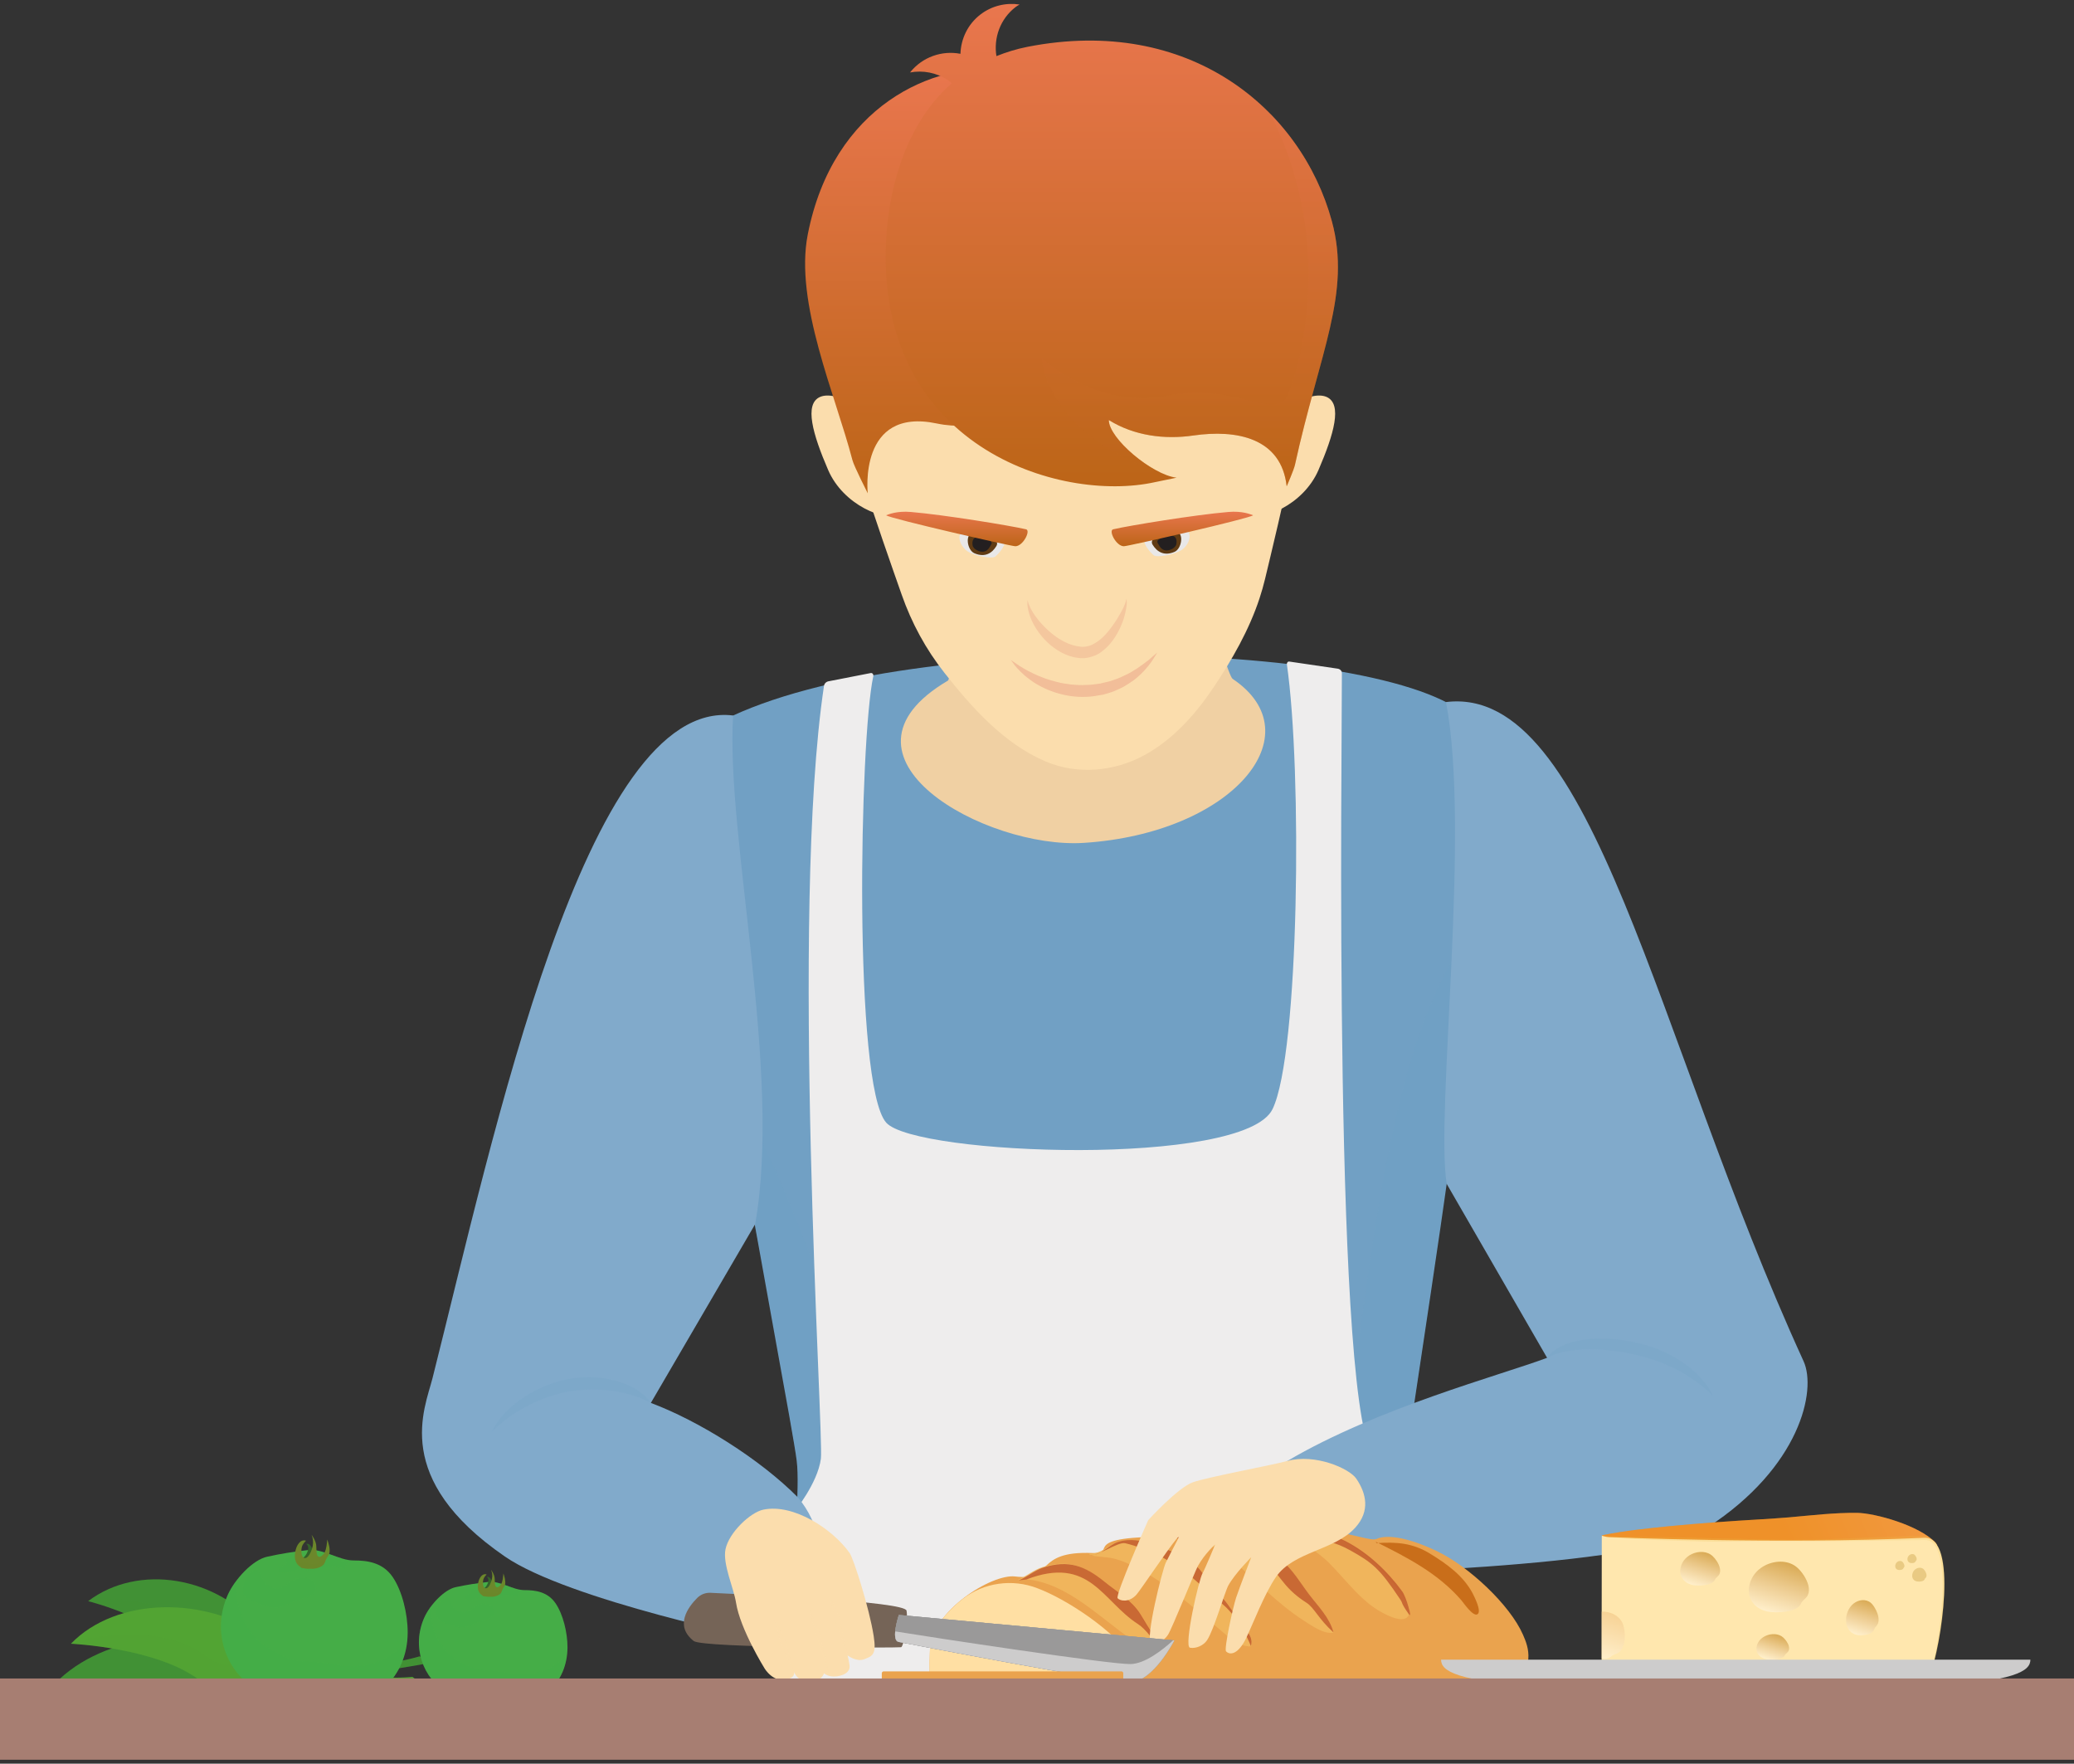 <svg version="1.1" id="Layer_1" xmlns="http://www.w3.org/2000/svg" x="0" y="0" viewBox="0 0 207 176" xml:space="preserve" enable-background="new 0 0 207 176"><rect x="0" y="0" width="207" height="176" fill="#333333" stroke="none"/><style>.st0,.st1{fill:#419135}.st1{opacity:.2}.st4,.st5{fill:#45ad47}.st5{opacity:.3}.st6{fill:#33632a}.st10,.st7,.st8{fill:#6c872b}.st10,.st8{opacity:.2}.st10{fill:#71a0c4}.st12{fill:#81aacb}.st13{fill:#eaa34e}.st16{opacity:.9;fill:#f1b75e}.st17{opacity:.8;fill:#bf572b}.st19{fill:#fbddad}.st20{fill:#e9e8e8}.st21{fill:#603b13}.st22{fill:#231f20}.st26{fill:#eeb190}.st43{fill:#e9ca83}.st45{fill:#9a9999}.st46{fill:#cdcccc}.st47{opacity:.3}</style><path class="st0" d="M4.35 169.43c3.65-5.51 13.3-7.79 21.24-4.65 7.94 3.15 16.29.51 16.29.51l1.38.59s-10.22 1.98-13.94 1.42c-3.72-.57-7.05 4.29-10.22 2.94-5.39-2.29-14.75-.81-14.75-.81z"/><path class="st1" d="M32.53 166.27c-1.03.04-1.95.03-2.64-.08-3.72-.57-7.22 3-10.39 1.65-4.78-2.03-9.96-.5-12.64.44-.52.18-2.24.74-2.51 1.15 0 0 9.36-1.49 14.75.81 3.17 1.35 6.5-3.5 10.22-2.94 3.72.57 13.94-1.42 13.94-1.42l-1.38-.59c0 .01-4.14 1.31-9.35.98z"/><path class="st0" d="M8.8 159.78c4.97-3.77 12.93-2.56 17.35 3 4.42 5.56 11.58 6.01 11.58 6.01l.75 1.01s-8.24-1.67-10.69-3.45c-2.46-1.78-6.92 1.5-8.65-.81-2.93-3.93-10.34-5.76-10.34-5.76z"/><path class="st1" d="M30.54 166.49c-.77-.31-1.42-.64-1.88-.97-2.46-1.78-6.49.27-8.22-2.03-2.6-3.47-7-3.84-9.34-3.9-.45-.01-1.93-.09-2.3.19 0 0 7.41 1.83 10.35 5.75 1.73 2.31 6.19-.97 8.65.81s10.69 3.45 10.69 3.45l-.75-1.01c-.01.01-3.56-.22-7.2-2.29z"/><g fill="#52a433"><path d="M7.08 164.03c4.46-4.63 13.5-4.95 19.81-.36 6.31 4.6 14.28 3.67 14.28 3.67l1.09.84s-9.47-.07-12.63-1.35c-3.16-1.27-7.19 2.78-9.69.85-4.26-3.26-12.86-3.65-12.86-3.65z"/><path d="M32.68 166.47c-.92-.16-1.73-.36-2.32-.59-3.16-1.27-7.05 1.5-9.55-.43-3.76-2.9-8.68-2.43-11.26-2.04-.5.08-2.14.28-2.47.62 0 0 8.6.39 12.85 3.66 2.5 1.93 6.53-2.12 9.69-.85 3.16 1.27 12.63 1.35 12.63 1.35l-1.09-.84s-3.94.45-8.48-.88z" opacity=".2"/></g><path class="st4" d="M39.17 157.34c-.98-1.4-2.46-1.62-3.86-1.62-1.45.01-3.11-1.2-4.53-1.04-1.54.18-2.56.33-4.09.66-1.46.31-3.25 2.24-3.96 3.83-1.64 3.68-.13 7.68 2.82 9.37 1.21.69 2.23 1.16 3.57 1.16 1.56 0 3.02.47 4.57.49 3.46.05 6.99-2.68 7-7.29 0-1.85-.55-4.16-1.52-5.56z"/><path class="st5" d="M22.72 159.17c.21-.47.53-.98.9-1.46-.26 2.88 1.14 5.6 3.44 6.92 1.21.69 2.23 1.16 3.57 1.16 1.56 0 3.02.47 4.57.49 2.03.03 4.06-.91 5.41-2.61-.38 4.13-3.67 6.57-6.92 6.52-1.54-.02-3.01-.49-4.57-.49-1.34 0-2.37-.47-3.57-1.16-2.95-1.69-4.47-5.69-2.83-9.37zM34.49 156.48c.01-.24-.07-.22.14-.37.12-.1.24-.18.39-.18-.25-.2-.94.22-.99-.35v-.09c-.38-.12-.76-.26-1.15-.4-.49.28-.93.45-1.52.54-.61.08-1.27.16-1.88.09-.42-.05-.88-.35-1.31-.31.09.1.37.29.4.44.05.29-.24.32-.38.38-.43.21-.59.67 0 .73.53.06 1.12-.21 1.62-.36.41-.14.78.28 1.18.12 2.61-.99 3.49.2 3.5-.24z"/><path class="st6" d="M30.57 154.08c.44.31.05 1.15-.37 1.43.03 0 .71.79.95-.69.08-.41-.31-.89-.58-.74z"/><path class="st7" d="M29.81 156.23c-.35-.3-.43-.83-.35-1.33.12-.72.53-1.33 1.08-1.15-.28.29-.43.49-.46.93-.02.31.06.89.44.79.33-.08.62-.81.69-1.17.08-.45.03-.74-.11-1.14.19.27.39.62.45.95.05.31 0 .78.11 1.07.17.42.58.02.73-.24.19-.35.24-.9.27-1.31.14.36.3.93.22 1.33-.03.21-.17.35-.27.52-.1.17-.15.39-.24.55-.17.31-.71.49-1.03.51-.36.02-.8.02-1.15-.06-.08-.02-.08.01-.13-.05l-.25-.2z"/><path class="st8" d="M32.47 155.29c-.08.06-.18.01-.25.1-.07.07-.04.15-.08.23-.07.15-.18.33-.32.39-.28.14-.81.03-1.09-.05-.3-.09-.69.12-.96-.1-.15-.12-.28-.36-.35-.61 0 .39.1.76.38.99l.24.2c.05.07.06.04.13.05.35.07.79.07 1.15.06.31-.02.85-.2 1.03-.51.09-.16.14-.38.24-.55.1-.18.23-.31.27-.52.01-.06.02-.12.02-.17-.16 0-.28.38-.41.49z"/><path class="st5" d="M31.49 158.14c-.29-.77-1.4-.81-1.96-.59-.84.35-1.27 1.16-2.21.92-.43-.1-.8-.36-1.06-.79-.16-.28-.27-.9-.55-1.02-.8-.36-2.09 2.09-1.18 2.73.71.49 1.77.87 2.57 1.01.94.15 1.62-.36 2.49-.66.55-.19 2.31-.5 1.9-1.6z"/><path class="st4" d="M55.43 159.97c-.78-1.11-1.95-1.29-3.07-1.29-1.15.01-2.47-.95-3.61-.82-1.23.15-2.03.26-3.25.52-1.16.24-2.59 1.78-3.15 3.04-1.31 2.93-.1 6.11 2.25 7.45.96.55 1.77.92 2.84.92 1.24 0 2.41.37 3.63.39 2.75.04 5.56-2.13 5.57-5.8 0-1.46-.44-3.3-1.21-4.41z"/><path class="st5" d="M42.35 161.42c.17-.38.42-.78.71-1.16-.21 2.29.91 4.46 2.74 5.51.96.55 1.77.92 2.84.92 1.24 0 2.41.37 3.63.39 1.61.02 3.23-.73 4.3-2.07-.3 3.28-2.92 5.22-5.51 5.18-1.23-.02-2.4-.39-3.63-.39-1.07 0-1.88-.38-2.84-.92-2.34-1.35-3.54-4.53-2.24-7.46zM51.71 159.28c.01-.19-.05-.18.11-.3.1-.08.19-.14.31-.14-.2-.16-.74.17-.79-.28v-.07c-.3-.09-.61-.21-.91-.32a3.3 3.3 0 01-1.21.43c-.48.07-1.01.13-1.49.07-.34-.04-.7-.28-1.04-.24.07.08.3.23.32.35.04.23-.19.26-.3.31-.34.17-.47.53 0 .58.42.05.89-.17 1.29-.29.33-.11.62.22.94.1 2.06-.79 2.76.16 2.77-.2z"/><path class="st6" d="M48.59 157.38c.35.24.04.91-.29 1.14.02 0 .56.63.76-.55.06-.33-.25-.72-.47-.59z"/><path class="st7" d="M47.99 159.09c-.28-.24-.34-.66-.28-1.06.1-.57.42-1.06.86-.91-.22.23-.34.39-.37.74-.02.25.05.71.35.63.27-.06.49-.64.55-.93.07-.36.03-.59-.09-.91.15.21.31.49.35.75.04.24 0 .62.09.85.13.34.46.02.58-.19.15-.27.19-.72.21-1.04.11.28.23.74.18 1.06-.03.17-.14.27-.21.41-.08.14-.12.31-.19.44-.14.25-.57.39-.82.41-.28.01-.63.01-.91-.05-.06-.01-.07.01-.11-.04l-.19-.16z"/><path class="st8" d="M50.1 158.34c-.06.05-.14.01-.2.08-.05.05-.04.12-.06.18-.06.12-.14.26-.25.31-.22.11-.65.03-.86-.04-.24-.07-.55.09-.76-.08-.12-.09-.22-.28-.28-.49 0 .31.08.61.3.79l.19.16c.04.05.05.03.11.04.28.06.63.06.91.05.25-.01.68-.16.82-.41.07-.13.11-.3.19-.44s.18-.25.21-.41c.01-.05.01-.09.01-.14-.13.01-.23.31-.33.4z"/><path class="st5" d="M49.32 160.6c-.23-.62-1.12-.64-1.56-.47-.67.27-1.01.92-1.76.73-.34-.08-.63-.29-.84-.63-.13-.22-.21-.71-.44-.81-.64-.29-1.66 1.66-.94 2.17.56.39 1.4.7 2.05.8.75.12 1.29-.29 1.98-.52.44-.14 1.84-.39 1.51-1.27z"/><path d="M139.82 148.93c5.25-35.43 11.79-73.86 5.92-78.02-10.74-7.62-62.25-8.03-76.69 2.89-2.91 2.2 9.85 66.76 10.47 71.99.65 5.51-2.38 23.3-.63 25.86l63.31-.54c.01 0-3.53-14.4-2.38-22.18z" fill="#71a0c4"/><path class="st10" d="M139.82 148.93c3.2-21.57 5.69-38.19 7.92-56.87-11.97 12.57-11.36 53.09-15.82 58.26-4.7 5.45-11.91 5.42-11.91 5.42s15.29 9.57-9.38 13.31c-24.66 3.74-24-14.92-21.88-19.4 2.12-4.47 34.73-7.42 34.73-7.42s-27.58.71-34.73-2.6c-5.29-2.45-10.9-27.35-16.34-30.54 2.49 9.05 6.78 33.91 7.11 36.69.65 5.51-2.38 23.3-.63 25.86l63.31-.54c.01.01-3.53-14.39-2.38-22.17z"/><path d="M86.88 67.17c.19-.05.32.12.28.32-1.36 6.18-2.01 40.8 1.29 44.54 2.89 3.28 35.75 4.47 38.56-1.35 2.68-5.53 2.96-33.86 1.43-44.38-.02-.16.09-.31.25-.28l4.83.71c.24.04.41.22.41.46.03 6.34-.94 75.25 3.37 78.38 9.4 6.83 10.3 25.38 10.3 25.38l-70.27 1.93 1.92-21.98s2.36-2.86 2.68-5.33c.31-2.46-3.1-54.36.31-77.12.03-.23.21-.41.44-.46l4.2-.82z" fill="#eeeded"/><path class="st12" d="M79.64 149.43c-3.8-3.84-9.94-7.66-14.68-9.43l10.41-17.84c2.71-15.23-2.95-38.71-2.2-50.76-14.73-1.81-23.94 42.15-30 66.12-.78 3.09-4.09 10.02 7.21 17.8 6.36 4.39 25.97 8.37 25.97 8.37 5.21-.67 7.71-8.99 3.29-14.26zM180.01 135.84c-14.86-32.48-20.96-67.58-35.69-65.78 2.48 12.83-1.07 40.98.07 48.08l10.02 17.36c-4.74 1.77-16.9 4.98-25.92 10.29-6.54 3.85-2.12 9.63 2.64 11.31 0 0 32.82-.48 39.31-4.69 9.2-5.98 10.9-13.66 9.57-16.57z"/><path class="st13" d="M152 163.12c-1.29-2.95-5.39-6.81-8.61-8.34-3.68-1.75-5.41-1.48-5.96-1.22-.56.27-2.2-.47-5.58-.95-3.93-.55-4.24.59-5.3.41-9.56-1.57-6.75.41-9.21.36-10.09-.19-5.61 1.72-8.28 1.6-5.91-.26-3.87 2.82-7.74 2.34-2.32-.29-8.35 3.45-8.5 7.27-.16 3.82-.11 5.57 4.37 6.61 3.08.72 21.74 2.44 25.75 2.26 4.01-.17 25.44-1.68 27.87-4.46 2.42-2.78 1.79-4.51 1.19-5.88z"/><path d="M113.81 166.76c-1.29-2.95-5.89-6.25-9.11-7.77-.39-.19-.78-.35-1.17-.5-2.48-.96-5.35-.57-7.44 1.07-1.74 1.36-3.2 3.2-3.28 5.05-.16 3.82-.11 5.57 4.37 6.61 1.79.41 8.79 1.17 15.16 1.69.11-.08.2-.17.28-.25 2.43-2.8 1.8-4.52 1.19-5.9z" fill="#ffdfa3"/><path d="M137.3 153.85c3.15 1.58 6.22 3.14 8.56 5.85.21.25 1.14 1.62 1.58 1.4.5-.25-.31-1.79-.44-2.06-.94-1.8-2.62-2.99-4.31-4.02-1.72-1.05-3.34-1.16-5.29-1.03l-.1-.14z" opacity=".9" fill="#c66915"/><path class="st16" d="M126.69 152.93c2.31.52 4.28 1.37 5.99 3.07 1.82 1.82 3.31 4.04 5.72 5.15.53.25 1.76.79 2.18.08.42-.71-.56-1.95-.94-2.47-1.47-2.03-3.46-3.92-5.71-5.05-1.96-.99-4.13-1.37-6.27-.83-.21.06-.43.11-.63.17l-.34-.12zM117.2 153.42c.7.41 1.62.09 2.36.29 1.24.32 2.59 1.19 3.53 2.03 2.29 2.05 4.49 4.35 7.09 6.02.77.48 1.95 1.35 2.91 1.16-.37-1.46-1.55-2.63-2.44-3.8-.87-1.15-1.64-2.5-2.78-3.4-1.96-1.55-5.11-2.43-7.6-2.62-1.03-.08-1.99.31-3.01.34l-.06-.02zM108.77 155.18c.72.19 1.54.17 2.29.33 1.08.24 1.86.67 2.84 1.19 2.82 1.53 5.06 3.62 7.53 5.65.79.66 2.27 2.09 3.44 1.93.2-.67-.1-1.12-.5-1.65-.62-.82-1.2-1.66-1.79-2.49-.48-.68-1.09-1.2-1.61-1.83-.47-.56-.79-1.24-1.3-1.78-1.18-1.24-2.91-1.8-4.48-2.37-1.14-.41-2.37-.66-3.57-.28-1.04.34-1.78 1.23-2.93 1.16l.08.14zM102.32 157.59c4.38.35 7.73 4.19 11.3 6.48.84.54 1.55.97 2.54 1.11-.02-.77-.61-1.38-1.06-1.95-.54-.7-.93-1.45-1.4-2.19-.89-1.43-2.35-2.23-3.62-3.26-1.96-1.59-3.57-2.16-6.02-1.4-.95.3-1.62.93-2.51 1.3l.77-.09z"/><path class="st17" d="M127.01 153c2.32.52 4.97.14 7.75 1.71 2.24 1.25 2.93 1.81 4.98 4.88.33.49 0 .24.84 1.45.47.68-.24-1.7-.62-2.22-1.47-2.02-3.46-3.91-5.71-5.05-1.97-.98-4.13-1.37-6.27-.82-.21.05-.42.12-.63.17l-.34-.12zM117.2 153.42c.7.41 2.12-.23 2.87-.04 1.24.32 4.41.59 5.36 1.44 2.29 2.05 2.37 3.47 4.98 5.13.76.49 1.19 1.61 2.68 2.95-.37-1.46-1.55-2.63-2.44-3.8-.87-1.15-1.64-2.5-2.78-3.4-1.96-1.55-5.11-2.43-7.6-2.62-1.03-.08-1.99.31-3.01.34h-.06zM108.77 155.18c.72.19 2.79-1.34 3.53-1.18 1.08.24 2.72.88 3.69 1.4 2.82 1.53 3.59 2.68 6.06 4.71.79.66 1.93 2.01 2.8 4.16.2-.67-.1-1.12-.5-1.65-.62-.82-1.2-1.66-1.79-2.49-.48-.68-1.09-1.2-1.61-1.83-.47-.56-.79-1.24-1.3-1.78-1.18-1.24-2.91-1.8-4.48-2.37-1.14-.41-2.37-.66-3.57-.28-1.03.35-1.67 1.38-2.83 1.31zM102.44 157.62c6.33-2.43 7.57 2.16 11.14 4.45.83.54 1.53 1.61 2.7 3.14-.01-.77-.61-1.37-1.05-1.94-.55-.7-.94-1.45-1.41-2.19-.89-1.42-2.36-2.23-3.62-3.26-1.96-1.59-3.57-2.16-6.02-1.41-.95.3-1.62.94-2.51 1.3l.77-.09z"/><path d="M123.02 67.74c-.67-.45-5.44-17.75-5.44-17.75l-20.85.79s-1.63 16.85-2.12 17.14c-12.87 7.58 3.74 16.84 13.59 16.19 14.81-.96 23.05-10.85 14.82-16.37z" fill="#f0d0a3"/><path class="st19" d="M88.46 44.39c1.53 3.55 3.07 6.3 1.47 6.99-1.6.69-5.75-.94-7.28-4.49-1.53-3.55-2.41-6.58-.8-7.28 1.6-.69 5.07 1.23 6.61 4.78zM125.79 44.39c-1.53 3.55-3.07 6.3-1.47 6.99 1.6.69 5.75-.94 7.28-4.49 1.53-3.55 2.41-6.58.8-7.28-1.6-.69-5.08 1.23-6.61 4.78z"/><path class="st19" d="M122.55 10.33C117.26 6.34 110 7.64 105.93 7.8c-4.33.16-11.63-.9-16.83 3.87-5.91 5.42-6.98 15.97-6.79 21.74.15 4.62 6.03 21.23 7.68 25.92.99 2.83 2.41 5.46 4.3 7.85 2.67 3.39 5.91 7.05 10.1 8.82 3.18 1.34 6.82.99 9.81-.63 2.9-1.58 5.13-4.11 6.9-6.74 1.87-2.79 3.57-5.76 4.61-8.92.21-.63.39-1.28.55-1.93 1.16-4.82 5.29-21.89 4.97-26.5-.4-5.76-2.24-16.09-8.68-20.95z"/><g><path class="st20" d="M116.64 53.16c-.86.22-1.71.21-2.42.75-.09.42.55 1.18.93 1.5.3.25 2.01-.02 2.8-.54.52-.34.99-1.17.69-1.73-.37-.72-1.45-.13-2 .02z"/></g><path class="st21" d="M117.41 53.05c-.77-.13-2.87.49-2.37 1.31.42.68 1.12 1.17 2.19.71.72-.31.96-1.89.18-2.02z"/><path class="st22" d="M116.99 53.46c-.4-.07-1.69.27-1.45.72.2.35.36.67.76.74.4.07 1.05-.23 1.11-.63.07-.4-.02-.76-.42-.83z"/><g><path class="st20" d="M97.85 53.29c-.55-.15-1.63-.74-2-.02-.29.56.18 1.39.69 1.73.79.52 2.5.79 2.8.54.37-.32 1.02-1.09.93-1.5-.72-.54-1.57-.52-2.42-.75z"/></g><path class="st21" d="M97.07 53.19c-.77.13-.54 1.71.18 2.02 1.07.46 1.78-.03 2.19-.71.51-.82-1.59-1.44-2.37-1.31z"/><path class="st22" d="M97.5 53.6c-.4.07-.49.42-.43.82.07.4.71.7 1.11.63.4-.07.56-.38.76-.74.25-.44-1.04-.78-1.44-.71z"/><linearGradient id="SVGID_1_" gradientUnits="userSpaceOnUse" x1="95.503" y1="54.514" x2="95.503" y2="51.065"><stop offset="0" stop-color="#bc6517"/><stop offset="1" stop-color="#e9764e"/></linearGradient><path d="M102.41 52.82c-1.58-.37-8.18-1.45-11.5-1.73-1.38-.12-2.2.23-2.47.33.36.32 12.47 3.09 12.9 3.09.77 0 1.56-1.57 1.07-1.69z" fill="url(#SVGID_1_)"/><linearGradient id="SVGID_2_" gradientUnits="userSpaceOnUse" x1="118.01" y1="54.514" x2="118.01" y2="51.065"><stop offset="0" stop-color="#bc6517"/><stop offset="1" stop-color="#e9764e"/></linearGradient><path d="M111.1 52.82c1.58-.37 8.18-1.45 11.5-1.73 1.38-.12 2.2.23 2.47.33-.36.32-12.47 3.09-12.9 3.09-.77 0-1.56-1.57-1.07-1.69z" fill="url(#SVGID_2_)"/><g opacity=".5"><path class="st26" d="M102.56 59.89c.01-.01.04.26.22.63.15.38.48.89.92 1.43.87 1.05 2.39 2.38 4.06 2.57.4.08.85-.03 1.14-.14.36-.16.71-.39 1.02-.66.62-.55 1.1-1.23 1.49-1.82.37-.6.67-1.13.82-1.52.17-.39.19-.63.19-.63s.08.25.02.69c-.06.43-.17 1.06-.45 1.76s-.69 1.51-1.37 2.24c-.35.35-.75.72-1.27.95-.59.24-1.13.35-1.7.27-1.13-.13-2.09-.69-2.83-1.31a7.193 7.193 0 01-1.65-2.04c-.37-.67-.53-1.3-.6-1.74-.07-.44.01-.68-.01-.68z"/></g><g opacity=".7"><path class="st26" d="M100.9 65.87s.22.14.6.41c.38.27.92.59 1.61.92.68.33 1.51.65 2.41.86.45.13.92.18 1.4.25.48.03.97.09 1.46.04.49.01.97-.08 1.45-.14.46-.13.94-.19 1.36-.37.44-.14.85-.33 1.23-.52.4-.17.72-.42 1.05-.6.61-.44 1.16-.8 1.48-1.13.34-.3.55-.47.55-.47s-.13.23-.38.62c-.24.4-.65.93-1.23 1.51-.31.26-.62.59-1.03.83-.39.26-.81.54-1.3.73-.46.24-.99.38-1.51.52-.54.09-1.09.2-1.64.21-2.24.1-4.39-.77-5.67-1.76-.66-.47-1.12-1-1.42-1.33l-.42-.58z"/></g><g><linearGradient id="SVGID_3_" gradientUnits="userSpaceOnUse" x1="93.564" y1="49.23" x2="93.564" y2="6.851"><stop offset="0" stop-color="#bc6517"/><stop offset="1" stop-color="#e9764e"/></linearGradient><path d="M100.28 6.95c-7.11-.82-17.14 3.59-19.66 16.45-1.34 6.82 2.76 15.99 4.46 22.52.16.62 1.53 3.31 1.53 3.31s-.98-8.63 6.89-6.97c7.88 1.65 13.27-6.23 13.27-6.23l-6.49-29.08z" fill="url(#SVGID_3_)"/><linearGradient id="SVGID_4_" gradientUnits="userSpaceOnUse" x1="110.964" y1="48.532" x2="110.964" y2=".396"><stop offset="0" stop-color="#bc6517"/><stop offset="1" stop-color="#e9764e"/></linearGradient><path d="M132.93 22.08c-3.04-11.18-14.2-20.57-30.37-17.41-1.13.22-2.15.55-3.11.93-.29-1.81.37-3.72 1.93-4.91.12-.09.25-.16.38-.24-1.34-.2-2.75.11-3.91 1-1.27.98-1.94 2.43-1.99 3.92-1.85-.36-3.81.32-5.03 1.86 1.27-.23 2.62 0 3.78.77.14.09.25.21.38.31-5.06 4.45-6.32 11.5-6.54 15.47-1.17 20.77 17.29 26.43 26.8 24.34.17-.04 2.01-.41 2.18-.45-2.47-.3-6.77-3.93-6.76-5.75.02.01.03.02.05.03 2.49 1.53 5.49 1.93 8.38 1.51 4.35-.63 8.79.25 9.32 5.07 0 0 .71-1.63.82-2.12 2.47-11.27 5.64-17.16 3.69-24.33z" fill="url(#SVGID_4_)"/><linearGradient id="SVGID_5_" gradientUnits="userSpaceOnUse" x1="118.752" y1="48.532" x2="118.752" y2="11.346"><stop offset="0" stop-color="#bc6517"/><stop offset="1" stop-color="#e9764e"/></linearGradient><path d="M126.77 11.35c6.58 12.81 2.92 25.57 1.68 28.13-1.23 2.56-5.1-1.37-12.02 0-6.93 1.37-12.46-3.75-12.46-3.75s.19 7.46 11.9 11.45c-2.38-1.12-5.21-3.78-5.2-5.26.02.01.03.02.05.03 2.49 1.53 5.49 1.93 8.38 1.51 4.35-.63 8.79.25 9.32 5.07 0 0 .71-1.63.82-2.12 2.47-11.28 5.64-17.16 3.69-24.33-1.08-3.96-3.18-7.7-6.16-10.73z" opacity=".3" fill="url(#SVGID_5_)"/></g><g><path d="M159.88 153.25c0-.01.01-.02.03-.03.02-.01.04-.02.08-.03 2.16-.43 4.36-.66 6.55-.88 3.09-.3 6.19-.52 9.29-.7.9-.06 1.81-.11 2.72-.19 2.25-.2 4.51-.47 6.78-.45 1.8.02 6.21 1.24 7.85 2.97 1.19 1.26-2.05 12.68-2.53 12.65-7.99-.48-28.37-12.62-28.37-12.62-.77.02-2.47-.51-2.4-.72z" fill="#f07e1a"/><defs><filter id="Adobe_OpacityMaskFilter" filterUnits="userSpaceOnUse" x="159.88" y="150.97" width="33.55" height="15.63"><feFlood result="back" flood-color="#fff" flood-opacity="1"/><feBlend in="SourceGraphic" in2="back"/></filter></defs><mask maskUnits="userSpaceOnUse" x="159.88" y="150.97" width="33.55" height="15.63" id="SVGID_6_"><g filter="url(#Adobe_OpacityMaskFilter)"><defs><filter id="Adobe_OpacityMaskFilter_1_" filterUnits="userSpaceOnUse" x="159.88" y="150.97" width="33.55" height="15.63"><feFlood result="back" flood-color="#fff" flood-opacity="1"/><feBlend in="SourceGraphic" in2="back"/></filter></defs><linearGradient id="SVGID_7_" gradientUnits="userSpaceOnUse" x1="-148" y1="282.01" x2="-117.076" y2="294.928" gradientTransform="matrix(-1 .008 .008 1 41.824 -128.099)"><stop offset=".011" stop-color="#fff"/><stop offset=".056" stop-color="#e0e0e0"/><stop offset=".291" stop-color="#404040"/><stop offset=".393"/></linearGradient><path d="M159.88 153.25c0-.01.01-.02.03-.03.02-.01.04-.02.08-.03 2.16-.43 4.36-.66 6.55-.88 3.09-.3 6.19-.52 9.29-.7.9-.06 1.81-.11 2.72-.19 2.25-.2 4.51-.47 6.78-.45 1.8.02 6.21 1.24 7.85 2.97 1.19 1.26-2.05 12.68-2.53 12.65-7.99-.48-28.37-12.62-28.37-12.62-.77.02-2.47-.51-2.4-.72z" mask="url(#SVGID_6_)" fill="url(#SVGID_7_)"/></g></mask><linearGradient id="SVGID_8_" gradientUnits="userSpaceOnUse" x1="-148" y1="282.01" x2="-117.076" y2="294.928" gradientTransform="matrix(-1 .008 .008 1 41.824 -128.099)"><stop offset=".011" stop-color="#f4d693"/><stop offset=".052" stop-color="#f3d48b"/><stop offset=".393" stop-color="#ecbe4b"/></linearGradient><path d="M159.88 153.25c0-.01.01-.02.03-.03.02-.01.04-.02.08-.03 2.16-.43 4.36-.66 6.55-.88 3.09-.3 6.19-.52 9.29-.7.9-.06 1.81-.11 2.72-.19 2.25-.2 4.51-.47 6.78-.45 1.8.02 6.21 1.24 7.85 2.97 1.19 1.26-2.05 12.68-2.53 12.65-7.99-.48-28.37-12.62-28.37-12.62-.77.02-2.47-.51-2.4-.72z" opacity=".3" fill="url(#SVGID_8_)"/><path d="M159.87 153.25c.05.02.45.13.7.14 0 0 16.83.74 31.48.07 3.42-.15 1.67 10.87.57 13.69-.17.44-1.05.72-1.53.75-7.95.42-30.16.23-30.16.23-.85.01-1.07-.07-1.08-.7l.02-14.18z" fill="#ffe7ae"/><linearGradient id="SVGID_9_" gradientUnits="userSpaceOnUse" x1="-117.313" y1="290.27" x2="-115.888" y2="294.669" gradientTransform="matrix(-1 .008 .008 1 41.824 -128.099)"><stop offset="0" stop-color="#f7d395"/><stop offset=".013" stop-color="#f7d396"/><stop offset=".992" stop-color="#ffefcb"/></linearGradient><path d="M161.91 161.91c.36.71.49 2.77-.61 3.13-.12.04-.37.14-.46.23-.24.24-.59.3-.97.25v-4.69c.81-.02 1.64.32 2.04 1.08z" fill="url(#SVGID_9_)"/><linearGradient id="SVGID_10_" gradientUnits="userSpaceOnUse" x1="-133.298" y1="292.281" x2="-132.469" y2="294.843" gradientTransform="matrix(-1 .008 .008 1 41.824 -128.099)"><stop offset="0" stop-color="#daab56"/><stop offset=".508" stop-color="#eece94"/><stop offset=".992" stop-color="#ffefcb"/></linearGradient><path d="M176.06 163.33c.5-.29 1.2-.37 1.73-.06.43.25 1.13 1.22.57 1.66-.06.05-.18.16-.21.23-.2.49-1.39.51-1.8.43-1.36-.25-1.32-1.67-.29-2.26z" fill="url(#SVGID_10_)"/><linearGradient id="SVGID_11_" gradientUnits="userSpaceOnUse" x1="-142.394" y1="289.049" x2="-141.297" y2="292.435" gradientTransform="matrix(-1 .008 .008 1 41.824 -128.099)"><stop offset="0" stop-color="#daab56"/><stop offset=".508" stop-color="#eece94"/><stop offset=".992" stop-color="#ffefcb"/></linearGradient><path d="M184.99 160.03c.5-.39 1.2-.51 1.73-.08.43.35 1.13 1.68.57 2.29-.06.07-.18.22-.21.31-.2.68-1.39.69-1.8.59-1.35-.34-1.3-2.3-.29-3.11z" fill="url(#SVGID_11_)"/><linearGradient id="SVGID_12_" gradientUnits="userSpaceOnUse" x1="-126.243" y1="284.072" x2="-125.163" y2="287.405" gradientTransform="matrix(-1 .008 .008 1 41.824 -128.099)"><stop offset="0" stop-color="#daab56"/><stop offset=".508" stop-color="#eece94"/><stop offset=".992" stop-color="#ffefcb"/></linearGradient><path d="M168.62 155.21c.61-.38 1.47-.49 2.11-.08.53.33 1.38 1.61.7 2.19-.08.07-.22.21-.25.29-.24.65-1.7.66-2.2.57-1.67-.33-1.61-2.2-.36-2.97z" fill="url(#SVGID_12_)"/><linearGradient id="SVGID_13_" gradientUnits="userSpaceOnUse" x1="-134.36" y1="285.173" x2="-132.734" y2="290.194" gradientTransform="matrix(-1 .008 .008 1 41.824 -128.099)"><stop offset="0" stop-color="#daab56"/><stop offset=".508" stop-color="#eece94"/><stop offset=".992" stop-color="#ffefcb"/></linearGradient><path d="M175.93 156.35c.92-.57 2.22-.73 3.18-.12.8.5 2.08 2.42 1.05 3.3-.11.1-.33.31-.38.44-.36.99-2.57 1-3.31.86-2.51-.5-2.42-3.32-.54-4.48z" fill="url(#SVGID_13_)"/><path d="M193.29 164.3c.17-.96.3-1.93.41-2.9.1-.97.17-1.94.18-2.91 0-.97-.03-1.94-.22-2.88-.1-.46-.24-.92-.48-1.29-.05-.1-.13-.17-.2-.27-.08-.07-.15-.15-.24-.2-.09-.05-.18-.11-.27-.12-.05-.01-.08-.03-.14-.04l-.19-.01c-.93 0-1.94.03-2.91.04-1.96.04-3.92.05-5.87.07-.98 0-1.96.02-2.94.01s-1.96-.03-2.94-.02c-1.96-.01-3.92.05-5.87.06-.98.01-1.96-.02-2.94-.05l-2.93-.09c-.98-.04-1.96-.07-2.94-.13l-1.47-.09-.73-.05c-.24-.04-.49-.08-.72-.16v-.02h.01l.02-.02c.23.06.47.08.7.11h.73l1.47.02 2.94.03 2.93.05c.98.01 1.96.07 2.93.07 1.96.04 3.91.11 5.87.13.98.02 1.96.01 2.94.01.98.01 1.96-.06 2.93-.09 1.96-.09 3.91-.16 5.87-.22.99-.03 1.93-.07 2.96-.08.05-.01.11 0 .17.01.23.16.45.32.63.49.06.05.12.1.18.17l.02.02c.01.01.01.02.02.03 1.83 2.19.4 10.74-.55 13.17l-.02-.01c.3-.92.48-1.89.66-2.84z" opacity=".2" fill="#ecbe4b"/><path class="st43" d="M191.18 156.59c.22-.16.53-.2.76-.04.19.14.5.67.25.91-.03.03-.08.08-.09.12-.08.27-.61.27-.79.23-.6-.12-.58-.9-.13-1.22zM189.37 155.86c.14-.1.34-.13.49-.02.12.09.32.44.16.59-.02.02-.05.06-.06.08-.06.18-.4.18-.52.15-.37-.08-.36-.59-.07-.8zM190.59 155.17c.14-.1.35-.13.49-.02.12.09.32.43.16.59-.02.02-.05.06-.06.08-.06.18-.4.18-.51.15-.39-.09-.37-.6-.08-.8z"/></g><path class="st19" d="M135.37 147.56c-.71-1.04-4.14-2.52-6.87-1.77-1.48.41-7.92 1.6-9.42 2.12-1.5.51-4.48 3.79-4.48 3.79s-3.32 7.49-3.05 7.79c.27.3 1.17.43 1.87-.35.42-.47 3.08-4.46 3.98-5.54.66-.81-.1.43-1.05 2.35-.33.67-2.1 7.71-1.45 8 .41.18 1.26-.14 1.68-.82.43-.69 2.71-6.37 2.97-6.84.71-1.28 1.73-2.16 1.73-2.16s-1.03 2.48-1.24 2.83c-.39.62-1.92 7.36-1.27 7.47.64.11 1.38-.25 1.71-.76.69-1.05 1.75-4.78 2.12-5.46.66-1.19 2.28-2.81 2.28-2.81s-1.2 3.11-1.51 4.04c-.33 1.02-1.22 5.11-1 5.35.41.43 1.24.28 2.02-1.35.67-1.4 1.82-4.42 2.96-6.07 1.78-2.57 5.88-2.64 7.94-4.95 1.47-1.64 1.08-3.39.08-4.86z"/><path d="M69.59 159.46c.36-.36.85-.54 1.35-.51 3.95.19 19.37.85 19.54 1.78.18 1.01-.29 3.58-.54 3.65-.25.07-19.79.09-20.7-.62-1.95-1.52-.56-3.39.35-4.3z" fill="#756457"/><path class="st45" d="M89.71 161.16l27.49 2.54s-2.11 4.11-4.36 4.15c-2.25.05-21.9-3.77-23.15-4-.82-.15.02-2.69.02-2.69z"/><path class="st45" d="M89.71 161.16l27.49 2.54s-2.11 4.11-4.36 4.15c-2.25.05-21.9-3.77-23.15-4-.82-.15.02-2.69.02-2.69z"/><path class="st45" d="M89.71 161.16l27.49 2.54s-2.11 4.11-4.36 4.15c-2.25.05-21.9-3.77-23.15-4-.82-.15.02-2.69.02-2.69z"/><path class="st46" d="M112.84 166.06c-2.09.04-20-2.69-23.49-3.26-.05.52.01.99.35 1.05 1.24.23 20.9 4.05 23.15 4 2.25-.05 4.36-4.15 4.36-4.15l-.12-.01c-1.08.98-2.81 2.34-4.25 2.37z"/><g><path class="st19" d="M76.19 150.65c3.03-.63 6.95 1.97 8.61 4.33.4.57 1.96 5.48 2.4 8.28.3 1.9-.14 2-.95 2.32-.78.3-1.66-.39-1.66-.39s.25.93.2 1.24c-.05.34-.37.72-1.23.85s-1.32-.3-1.32-.3-.16.61-.92.8c-1.63.39-2.11-1-2.11-1s.29.52-.57.79c-1.42.45-2.32-1.06-2.32-1.06s-2.45-3.93-2.86-6.58c-.23-1.47-1.35-3.85-1.05-5.33.35-1.67 2.48-3.68 3.78-3.95z"/><g class="st47"><path class="st19" d="M82.67 166.79l-.9-3.92-.99-2.25.7 2.6z"/></g><g class="st47"><path class="st19" d="M84.67 165.38l-.95-4.11-.94-2.06.67 2.73z"/></g><g class="st47"><path class="st19" d="M79.24 166.79l-.92-3.27-1-1.89.6 2.36z"/></g></g><path class="st10" d="M54.78 139.38c3.72-1.3 7.8-.69 10.18.62-1.49-2.21-5.85-3.35-9.86-1.95-2.92 1.02-5.12 2.9-6.03 4.87 1.4-1.46 3.37-2.72 5.71-3.54zM165.26 135.78c-3.72-1.3-8.46-1.6-10.84-.28 1.49-2.21 6.52-2.45 10.53-1.05 2.92 1.02 5.12 2.9 6.03 4.87-1.41-1.45-3.38-2.72-5.72-3.54z"/><path class="st13" d="M111.92 168.99H88.2a.19.19 0 01-.19-.19v-1.82c0-.1.09-.19.19-.19h23.72c.11 0 .19.09.19.19v1.82c0 .11-.09.19-.19.19z"/><path class="st46" d="M143.83 165.62c0 1.15 1.52 2.16 10.22 2.7h.07c0 .57 1.01 1.04 2.27 1.04h33.7c1.25 0 2.27-.46 2.27-1.04h.08c8.69-.55 10.21-1.55 10.21-2.7h-58.82z"/><path fill="#a77e72" d="M-.13 167.5h207.26v8.11H-.13z"/></svg>